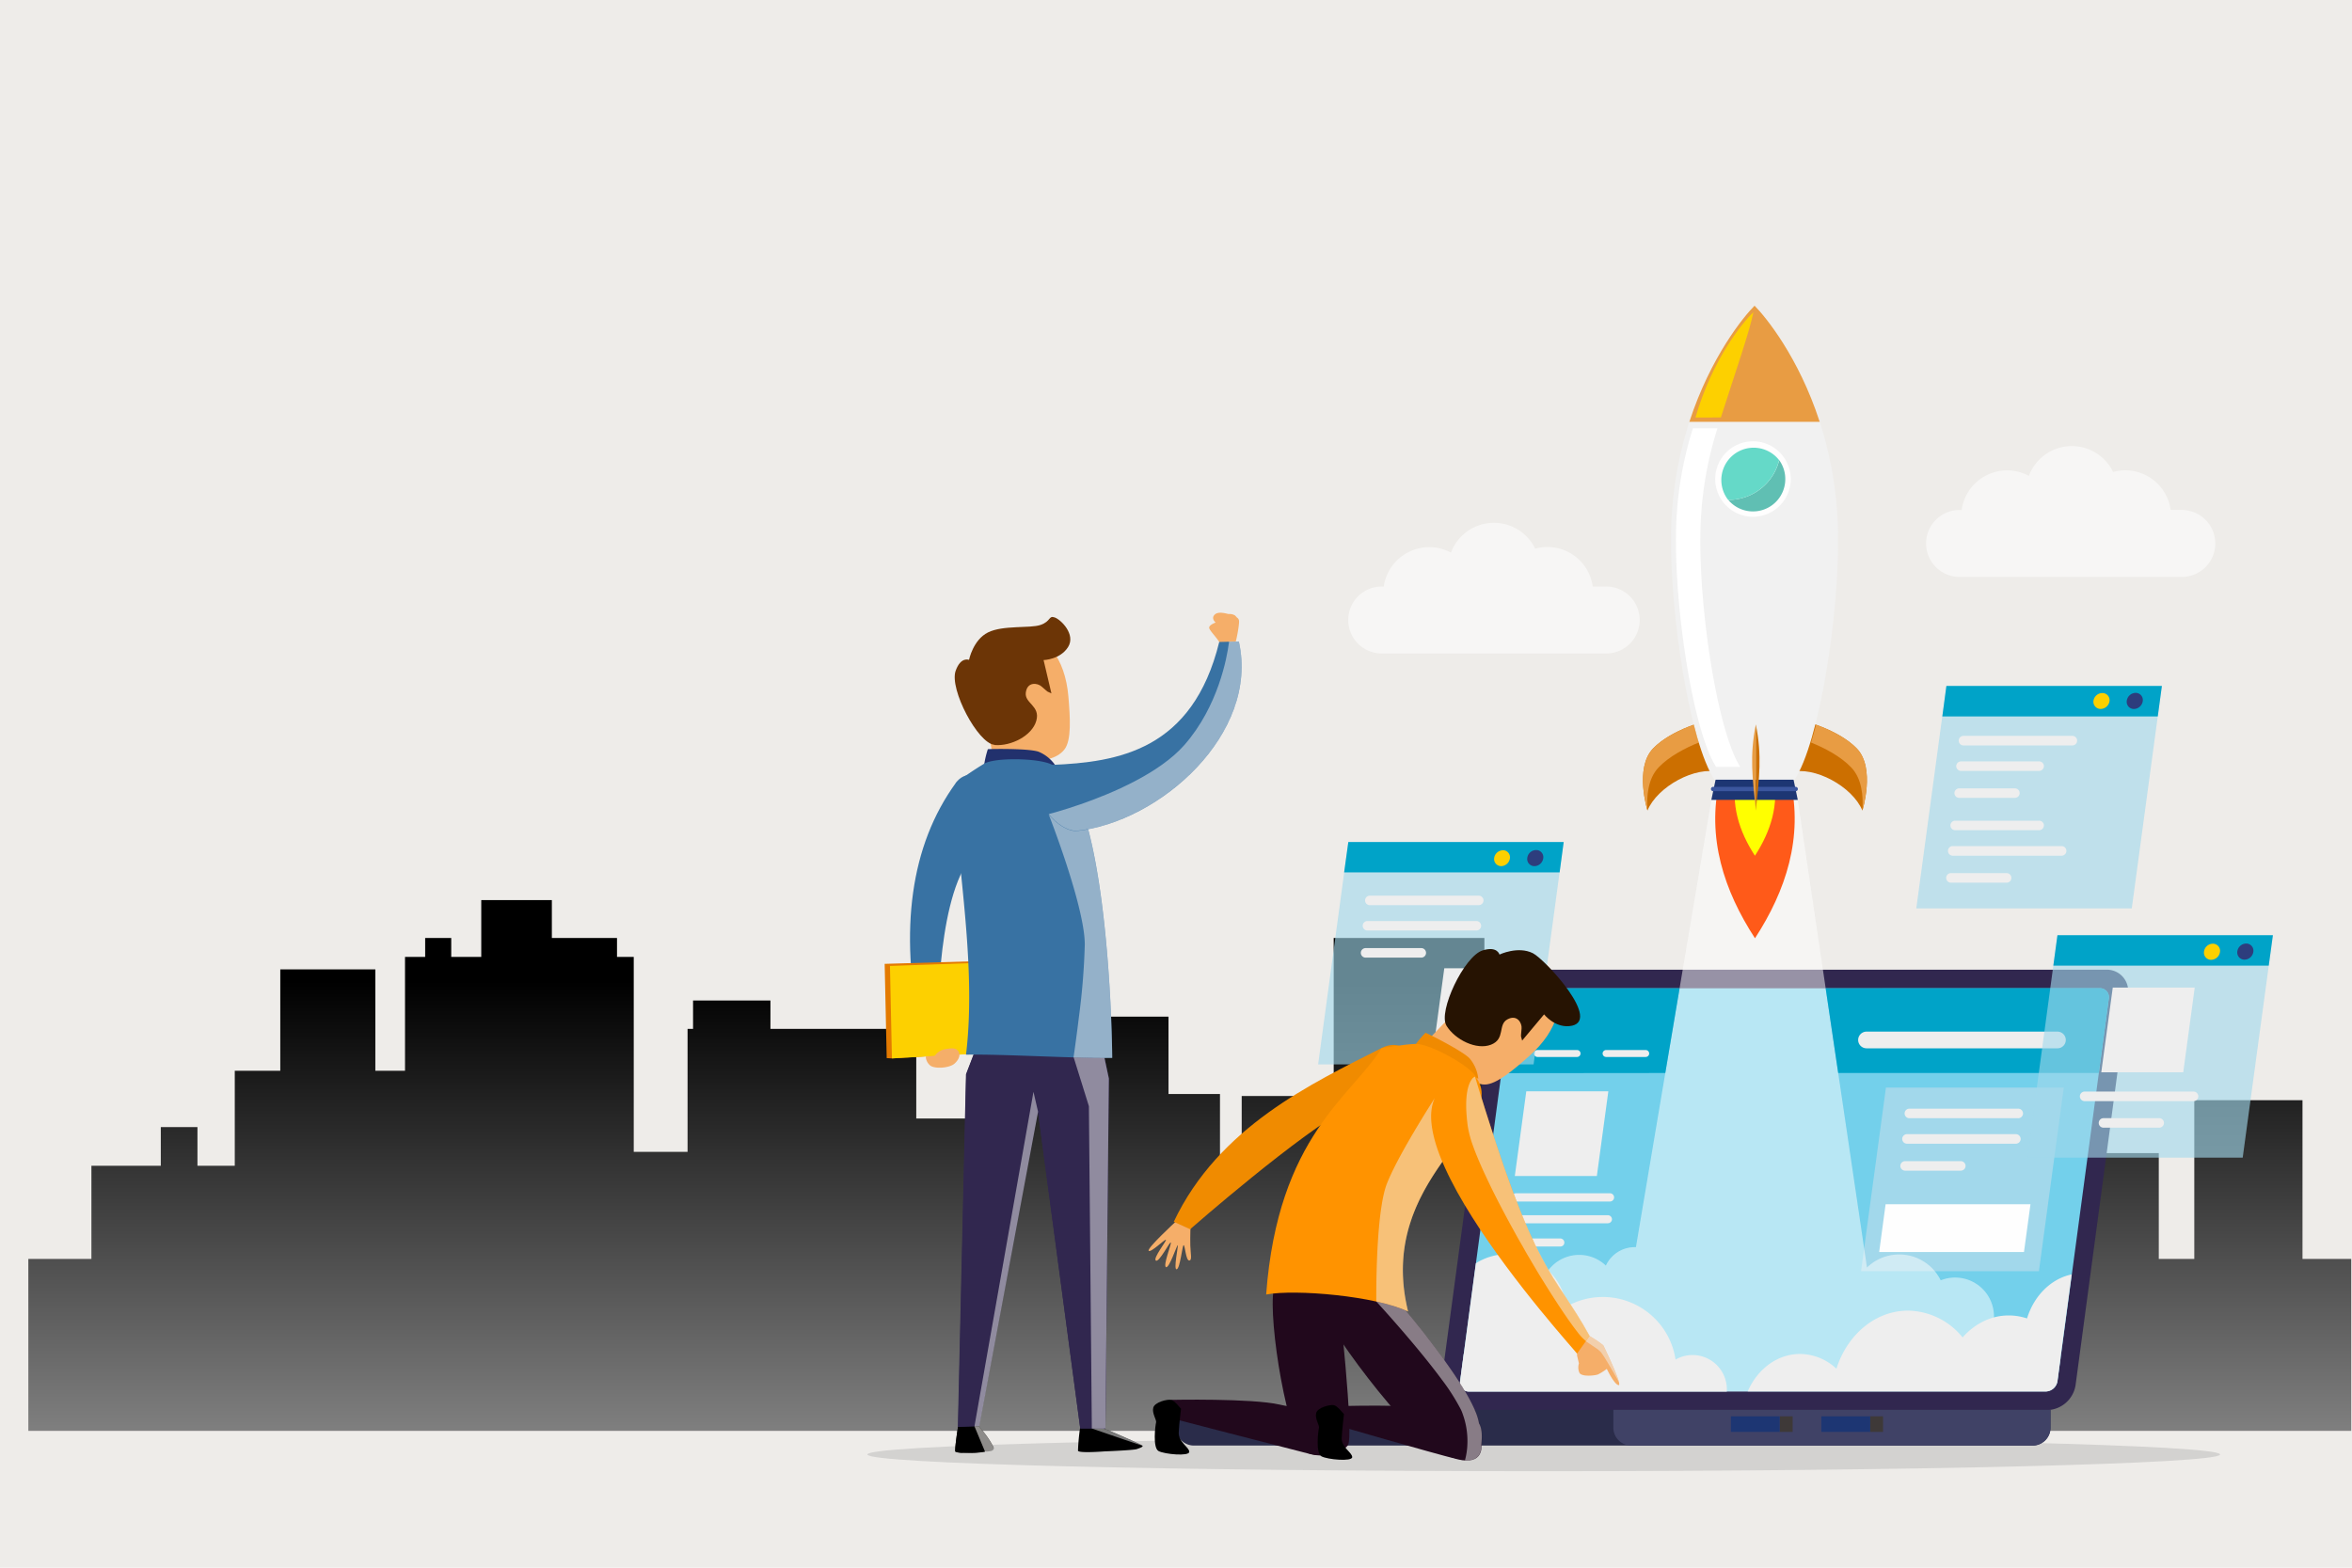 <svg xmlns="http://www.w3.org/2000/svg" xmlns:xlink="http://www.w3.org/1999/xlink" viewBox="0 0 600 400"><defs><style>.c4cfac63-b6f0-4737-b156-f45b11ea29f9{isolation:isolate;}.\30 225b64d-789c-4f8a-9247-63a63facb22f{fill:#eeece9;}.\30 3dd1826-699f-4398-a2b5-6cc65d1fe55e,.\31 2c79aec-a547-4fa9-a6a6-b49713011f31,.\31 3290c9f-0efc-4357-aae9-af1d2b414b71,.\31 93b7f95-99ce-4a40-96f9-7a7e260b39d3,.\32 b6c2b61-a4c8-45eb-8d5f-785c861caa6e,.\32 d6e5214-359f-4bbd-805e-35da72a388e2,.\33 7d02356-2e19-4d5e-a37f-5033ddce9335,.\33 8eb5e53-6e1d-4937-ae34-30b0dd811709,.\33 8f96d41-c78a-4d22-81ce-5416aae8f10d,.\33 975440d-f9b3-41d0-9f8b-6c093149ab37,.\34 717cbb4-e45d-45a6-9aa2-fd059cc31e20,.\34 8c113f9-c672-4d95-9e3f-399fec8e542f,.\34 e2b05b7-cbf5-4ec7-a81c-8ff878869cfc,.\34 f65ea4b-bd7c-4b9c-aca7-352d22c0b3fb,.\35 a9f1965-32fb-4576-ad27-a6fa95289c05,.\35 f7a9b36-6952-4c2e-a692-3733da6a9cb5,.\36 3b8ee3c-04a4-4066-a234-e8380c4324fa,.\36 7d3b549-f581-497e-be46-35bf93754ef2,.\37 6f80ab3-d7b4-4ea1-a551-d5df7baf1c65,.\37 a8540e9-37fd-4515-ae2e-34cc8d7d2fc0,.\37 d67295b-f377-4376-b5d6-7678c1b7c4e0,.\38 c4b2f17-3abd-49e3-83ed-afe3a5600ab5,.\38 d2adb5b-f6d2-41a4-a11b-6b2933a29d0e,.\39 4c9a63c-2953-4a99-b912-63d55194a3bf,.\39 770bd23-1b9c-4d4f-b7f4-48c9e5b5dcca,.\39 b6533c3-1a4c-4b37-809d-5a0ccb405064,.a7ec8afd-5fc4-4f05-83cc-f2852f0cdf26,.ab80c070-5a2f-4232-8d9e-d860588425db,.adc99410-2573-446d-9178-8162adc337be,.be54b744-c42e-4184-8505-0fe6420d9753,.ca8168fc-94a5-4582-b0a2-d33d4c8d1116,.d10b6228-6659-433a-8102-3e75278837c9,.d4da9b63-2f61-4c9e-bb2c-0a109276eb27,.d6ce98ce-9973-482a-b23f-eb3577a1233d,.dc90add6-3589-4593-8d61-bf821659a3bf,.eac5d6a3-9393-4704-b84a-02e7f55f3197,.f1016a3d-e5c4-4191-b562-daf3b7bbde11,.f5ebab96-46ba-44ec-beb1-d51b233e8245,.fcd95a43-2b93-4d20-8f84-b76e6adbcf6d{fill-rule:evenodd;}.\33 7d02356-2e19-4d5e-a37f-5033ddce9335{mix-blend-mode:overlay;fill:url(#db672e0f-570f-42a5-825e-fa3c449e5b02);}.be54b744-c42e-4184-8505-0fe6420d9753{fill:#b3b3b3;opacity:0.46;mix-blend-mode:multiply;}.\30 3dd1826-699f-4398-a2b5-6cc65d1fe55e{fill:#31274f;}.\33 8f96d41-c78a-4d22-81ce-5416aae8f10d{fill:#73d0eb;}.\37 a8540e9-37fd-4515-ae2e-34cc8d7d2fc0,.\39 770bd23-1b9c-4d4f-b7f4-48c9e5b5dcca{fill:#a2d8eb;}.\34 717cbb4-e45d-45a6-9aa2-fd059cc31e20{fill:#2a2c4a;}.\33 8eb5e53-6e1d-4937-ae34-30b0dd811709{fill:#404266;}.\35 a9f1965-32fb-4576-ad27-a6fa95289c05,.\35 f7a9b36-6952-4c2e-a692-3733da6a9cb5,.\39 b6533c3-1a4c-4b37-809d-5a0ccb405064{fill:#fefefe;}.\35 a9f1965-32fb-4576-ad27-a6fa95289c05,.d10b6228-6659-433a-8102-3e75278837c9{opacity:0.5;}.\32 b6c2b61-a4c8-45eb-8d5f-785c861caa6e{fill:#ff5a19;}.\37 d67295b-f377-4376-b5d6-7678c1b7c4e0{fill:#ff0;}.\39 4c9a63c-2953-4a99-b912-63d55194a3bf{fill:#cc6f00;}.ab80c070-5a2f-4232-8d9e-d860588425db{fill:#e89c43;}.\30 205e912-6aec-4ab7-9ad2-8ebe69631746,.fcd95a43-2b93-4d20-8f84-b76e6adbcf6d{fill:#1d3673;}.eac5d6a3-9393-4704-b84a-02e7f55f3197{fill:#3b569e;}.\38 d2adb5b-f6d2-41a4-a11b-6b2933a29d0e,.d10b6228-6659-433a-8102-3e75278837c9{fill:#f1f1f1;}.\34 e2b05b7-cbf5-4ec7-a81c-8ff878869cfc{fill:#fffefe;}.d6ce98ce-9973-482a-b23f-eb3577a1233d{fill:#60bfb3;}.\36 7d3b549-f581-497e-be46-35bf93754ef2{fill:#65d9c8;}.f5ebab96-46ba-44ec-beb1-d51b233e8245{fill:#fdd000;}.\37 6f80ab3-d7b4-4ea1-a551-d5df7baf1c65{fill:#fff;}.\34 f65ea4b-bd7c-4b9c-aca7-352d22c0b3fb{fill:#eee;}.\31 93b7f95-99ce-4a40-96f9-7a7e260b39d3{fill:#00a3c8;}.a4069850-0046-410a-bab5-3d342276e652{fill:#3e3938;}.\39 770bd23-1b9c-4d4f-b7f4-48c9e5b5dcca{opacity:0.62;}.\38 c4b2f17-3abd-49e3-83ed-afe3a5600ab5{fill:#2d3d7d;}.\31 3290c9f-0efc-4357-aae9-af1d2b414b71{fill:#f5ae69;}.a7ec8afd-5fc4-4f05-83cc-f2852f0cdf26{fill:#f08b00;}.d4da9b63-2f61-4c9e-bb2c-0a109276eb27{fill:#f08a00;}.adc99410-2573-446d-9178-8162adc337be{fill:#21081c;}.f1016a3d-e5c4-4191-b562-daf3b7bbde11{fill:#ff9300;}.\34 8c113f9-c672-4d95-9e3f-399fec8e542f{fill:#261302;}.ca8168fc-94a5-4582-b0a2-d33d4c8d1116{fill:#3872a3;}.\31 2c79aec-a547-4fa9-a6a6-b49713011f31{fill:#e47a00;}.\36 3b8ee3c-04a4-4066-a234-e8380c4324fa{fill:#2d2925;}.d10b6228-6659-433a-8102-3e75278837c9{mix-blend-mode:soft-light;}.\32 d6e5214-359f-4bbd-805e-35da72a388e2{fill:#22316d;}.dc90add6-3589-4593-8d61-bf821659a3bf{fill:#6c3506;}.\39 b6533c3-1a4c-4b37-809d-5a0ccb405064{opacity:0.53;}</style><linearGradient id="db672e0f-570f-42a5-825e-fa3c449e5b02" x1="303.52" y1="486.74" x2="303.52" y2="250.42" gradientUnits="userSpaceOnUse"><stop offset="0" stop-color="#fff"/><stop offset="0.32" stop-color="#b2b2b2"/><stop offset="1"/></linearGradient></defs><title>header</title><g class="c4cfac63-b6f0-4737-b156-f45b11ea29f9"><g id="a26f4eb4-c586-41b0-b1c6-67d8350ba59e" data-name="OBJECTS"><rect class="0225b64d-789c-4f8a-9247-63a63facb22f" width="600" height="400"/><polygon class="37d02356-2e19-4d5e-a37f-5033ddce9335" points="587.37 321.22 587.37 280.72 559.77 280.72 559.77 321.22 550.71 321.22 550.71 294.22 526.51 294.22 526.51 248.16 469.22 248.16 469.22 282.48 444.27 282.48 444.27 295.15 415.63 295.15 415.63 268.21 378.67 268.21 378.67 239.33 340.23 239.33 340.23 279.65 316.76 279.65 316.76 297.95 311.22 297.95 311.22 279.14 298.09 279.14 298.09 259.4 275.19 259.4 275.19 279.14 247.47 279.14 247.47 285.39 233.74 285.39 233.74 262.52 196.54 262.52 196.54 255.28 176.8 255.28 176.8 262.52 175.4 262.52 175.4 293.9 161.67 293.9 161.67 244.16 157.4 244.16 157.4 239.33 140.78 239.33 140.78 229.66 122.77 229.66 122.77 244.16 115.11 244.16 115.11 239.33 108.46 239.33 108.46 244.16 103.32 244.16 103.32 273.21 95.75 273.21 95.75 247.34 71.5 247.34 71.5 273.21 59.89 273.21 59.89 297.45 50.37 297.45 50.37 287.58 41.02 287.58 41.02 297.45 23.32 297.45 23.32 321.22 7.23 321.22 7.23 365.09 599.8 365.09 599.8 321.22 587.37 321.22"/><path class="be54b744-c42e-4184-8505-0fe6420d9753" d="M566.34,371.11c0,2.36-77.25,4.27-172.54,4.27s-172.53-1.91-172.53-4.27,77.25-4.27,172.53-4.27S566.34,368.75,566.34,371.11Z"/><path class="03dd1826-699f-4398-a2b5-6cc65d1fe55e" d="M388.14,247.42H537.33a5.44,5.44,0,0,1,5.5,6.35l-13.35,99.67a7.54,7.54,0,0,1-7.19,6.35H373.08a5.45,5.45,0,0,1-5.49-6.35L381,253.77a7.49,7.49,0,0,1,7.18-6.35Z"/><path class="38f96d41-c78a-4d22-81ce-5416aae8f10d" d="M388.56,252.16h147.1a2.28,2.28,0,0,1,2.3,2.66l-13.08,97.57a3.11,3.11,0,0,1-3,2.64H374.78a2.26,2.26,0,0,1-2.3-2.64l13.08-97.57a3.13,3.13,0,0,1,3-2.66Z"/><polygon class="7a8540e9-37fd-4515-ae2e-34cc8d7d2fc0" points="481.11 277.5 526.48 277.5 520.13 324.35 474.76 324.35 481.11 277.5"/><path class="4717cbb4-e45d-45a6-9aa2-fd059cc31e20" d="M523.09,359.73H300v4.54a4.58,4.58,0,0,0,4.56,4.57H518.55a4.58,4.58,0,0,0,4.54-4.57Z"/><path class="38eb5e53-6e1d-4937-ae34-30b0dd811709" d="M523.09,359.73H411.57v4.54a4.58,4.58,0,0,0,4.56,4.57H518.55a4.58,4.58,0,0,0,4.54-4.57Z"/><path class="5a9f1965-32fb-4576-ad27-a6fa95289c05" d="M458.62,204.09H436.57L417.33,318.21a1.62,1.62,0,0,0-.31,0,8.11,8.11,0,0,0-7.36,4.71A9.85,9.85,0,0,0,393,330.07a9.64,9.64,0,0,0,1.77,5.61l-.12.23a16.72,16.72,0,0,0-14.79,11,12.14,12.14,0,0,0-5.78-1.48c-.27,0-.51,0-.7,0l-.93,7a2.26,2.26,0,0,0,2.3,2.64H521.87a3.11,3.11,0,0,0,3-2.64l.8-5.95a16.76,16.76,0,0,0-5.21-1,12.2,12.2,0,0,0-5.78,1.48,16.76,16.76,0,0,0-6.43-8.23,9.91,9.91,0,0,0-9.49-12.76,9.76,9.76,0,0,0-3.68.71,11.8,11.8,0,0,0-18.81-3.27Z"/><path class="2b6c2b61-a4c8-45eb-8d5f-785c861caa6e" d="M438.7,199c-3.39,14.66,1.1,28.27,9,40.4,7.89-12.13,12.36-25.74,9-40.4Z"/><path class="7d67295b-f377-4376-b5d6-7678c1b7c4e0" d="M443.09,197.71c-1.71,7.47.57,14.45,4.6,20.63,4-6.18,6.31-13.16,4.6-20.63Z"/><path class="94c9a63c-2953-4a99-b912-63d55194a3bf" d="M435.84,183.73S426.45,186,421.68,191s-1.41,15.8-1.41,15.8c2.55-6.12,12.25-11.42,18.39-9.77Z"/><path class="ab80c070-5a2f-4232-8d9e-d860588425db" d="M433.37,189.47c-.43-1.42-.87-3-1.27-4.56-3.16,1.14-7.61,3.14-10.42,6.1-4.77,5-1.41,15.8-1.41,15.8-.26-3.74.15-8.17,2.84-11s6.88-5,10.26-6.35Z"/><path class="94c9a63c-2953-4a99-b912-63d55194a3bf" d="M459.53,183.73s9.4,2.28,14.17,7.28,1.4,15.8,1.4,15.8c-2.54-6.12-12.24-11.42-18.38-9.77Z"/><path class="ab80c070-5a2f-4232-8d9e-d860588425db" d="M462,189.47c.44-1.42.86-3,1.28-4.56,3.15,1.14,7.58,3.14,10.42,6.1,4.77,5,1.4,15.8,1.4,15.8.27-3.74-.15-8.17-2.85-11s-6.86-5-10.25-6.35Z"/><path class="fcd95a43-2b93-4d20-8f84-b76e6adbcf6d" d="M441.79,195.25c-.3.12-4.14,3.69-4.14,3.69l-1.08,5.15h22.05l-1.08-5.15s-3.84-3.57-4.17-3.69Z"/><path class="eac5d6a3-9393-4704-b84a-02e7f55f3197" d="M437,200.77h21.09a.55.55,0,0,1,.55.55h0a.55.55,0,0,1-.55.55H437a.55.55,0,0,1-.53-.55h0a.54.54,0,0,1,.53-.55Z"/><path class="8d2adb5b-f6d2-41a4-a11b-6b2933a29d0e" d="M437.36,198.94c-6.23-9.41-11.4-41.75-11.06-63,.53-33.3,17.28-53.92,21.29-57.94,4,4,20.75,24.64,21.3,57.94.34,21.25-4.85,53.59-11.09,63H437.36Z"/><path class="4e2b05b7-cbf5-4ec7-a81c-8ff878869cfc" d="M447.17,131.86a9.63,9.63,0,1,0-9.61-9.61,9.65,9.65,0,0,0,9.61,9.61Z"/><path class="d6ce98ce-9973-482a-b23f-eb3577a1233d" d="M455.43,122.25a8.24,8.24,0,0,1-14.55,5.3,13.32,13.32,0,0,0,13-10.14A8.19,8.19,0,0,1,455.43,122.25Z"/><path class="67d3b549-f581-497e-be46-35bf93754ef2" d="M453.86,117.41a13.32,13.32,0,0,1-13,10.14,8.24,8.24,0,1,1,13-10.14Z"/><path class="ab80c070-5a2f-4232-8d9e-d860588425db" d="M447.59,78c-2.72,2.7-11.21,13-16.63,29.63h33.25C458.81,91,450.29,80.7,447.59,78Z"/><path class="f5ebab96-46ba-44ec-beb1-d51b233e8245" d="M447.27,79.66c-2.53,2.43-10.38,11.77-14.75,26.86H439c4.16-13,7.21-21.56,8.29-26.86Z"/><path class="76f80ab3-d7b4-4ea1-a551-d5df7baf1c65" d="M442.18,192.21c-4.91-11.8-8.69-38.08-8.41-56a93.1,93.1,0,0,1,4.36-26.94h-6.26A92.94,92.94,0,0,0,427.55,136c-.32,20.13,4.47,50.74,10.23,59.66h6.14a23.43,23.43,0,0,1-1.74-3.48Z"/><path class="ab80c070-5a2f-4232-8d9e-d860588425db" d="M447.92,184.84c-1.62,8.09-.86,13.53,0,22Z"/><path class="94c9a63c-2953-4a99-b912-63d55194a3bf" d="M447.92,184.84c1.61,8.09.85,13.53,0,22Z"/><path class="4f65ea4b-bd7c-4b9c-aca7-352d22c0b3fb" d="M373.41,345.43l-.93,7a2.26,2.26,0,0,0,2.3,2.64h65.74c0-.19,0-.4,0-.59a8.75,8.75,0,0,0-8.75-8.74,8.6,8.6,0,0,0-4.33,1.16,18.76,18.76,0,0,0-27.82-13.52,14.41,14.41,0,0,0-.87-3.55,15.16,15.16,0,0,0-14.2-9.82,15,15,0,0,0-8.06,2.32Z"/><path class="4f65ea4b-bd7c-4b9c-aca7-352d22c0b3fb" d="M486.76,334.41c-8.39,0-15.53,6.17-18.29,14.82a13.66,13.66,0,0,0-9.28-3.76c-5.84,0-10.89,3.9-13.35,9.56h76a3.11,3.11,0,0,0,3-2.64l.8-5.95,2.85-21.27c-5.29,1.1-9.62,5.47-11.39,11.23a14.78,14.78,0,0,0-4.66-.76,15.42,15.42,0,0,0-2.26.17,14.69,14.69,0,0,0-4.51,1.49,17,17,0,0,0-5,3.95,18.27,18.27,0,0,0-14-6.84Z"/><path class="193b7f95-99ce-4a40-96f9-7a7e260b39d3" d="M424.82,273.78l3.65-21.62H388.56a3.13,3.13,0,0,0-3,2.66l-2.55,19Z"/><path class="193b7f95-99ce-4a40-96f9-7a7e260b39d3" d="M465.73,252.16l3.2,21.62h66.48l2.55-19a2.28,2.28,0,0,0-2.3-2.66Z"/><polygon class="4f65ea4b-bd7c-4b9c-aca7-352d22c0b3fb" points="389.36 278.45 410.29 278.45 407.36 300.07 386.43 300.07 389.36 278.45"/><path class="4f65ea4b-bd7c-4b9c-aca7-352d22c0b3fb" d="M476.15,263.22h48.71a2.13,2.13,0,0,1,2.13,2.13h0a2.13,2.13,0,0,1-2.13,2.13H476.15a2.14,2.14,0,0,1-2.13-2.13h0a2.14,2.14,0,0,1,2.13-2.13Z"/><path class="4f65ea4b-bd7c-4b9c-aca7-352d22c0b3fb" d="M487.08,282.88h27.78a1.23,1.23,0,0,1,1.22,1.22h0a1.24,1.24,0,0,1-1.22,1.22H487.08a1.23,1.23,0,0,1-1.21-1.22h0a1.22,1.22,0,0,1,1.21-1.22Z"/><path class="4f65ea4b-bd7c-4b9c-aca7-352d22c0b3fb" d="M486.47,289.38h27.78a1.23,1.23,0,0,1,1.22,1.22h0a1.22,1.22,0,0,1-1.22,1.22H486.47a1.22,1.22,0,0,1-1.21-1.22h0a1.23,1.23,0,0,1,1.21-1.22Z"/><path class="4f65ea4b-bd7c-4b9c-aca7-352d22c0b3fb" d="M486,296.27h14.2a1.22,1.22,0,0,1,1.22,1.21h0a1.22,1.22,0,0,1-1.22,1.22H486a1.22,1.22,0,0,1-1.22-1.22h0a1.22,1.22,0,0,1,1.22-1.21Z"/><polygon class="5f7a9b36-6952-4c2e-a692-3733da6a9cb5" points="481.02 307.27 517.98 307.27 516.32 319.46 479.38 319.46 481.02 307.27"/><path class="4f65ea4b-bd7c-4b9c-aca7-352d22c0b3fb" d="M386.77,304.46h23.92a1.07,1.07,0,0,1,1.07,1.05h0a1.06,1.06,0,0,1-1.07,1.06H386.77a1.05,1.05,0,0,1-1.06-1.06h0a1.06,1.06,0,0,1,1.06-1.05Z"/><path class="4f65ea4b-bd7c-4b9c-aca7-352d22c0b3fb" d="M386.24,310.07h23.92a1.05,1.05,0,0,1,1.06,1.05h0a1.05,1.05,0,0,1-1.06,1H386.24a1.05,1.05,0,0,1-1.06-1h0a1.05,1.05,0,0,1,1.06-1.05Z"/><path class="4f65ea4b-bd7c-4b9c-aca7-352d22c0b3fb" d="M385.84,316h12.23a1.05,1.05,0,0,1,1,1.05h0a1,1,0,0,1-1,1H385.84a1.05,1.05,0,0,1-1.06-1h0a1.06,1.06,0,0,1,1.06-1.05Z"/><path class="4f65ea4b-bd7c-4b9c-aca7-352d22c0b3fb" d="M392.21,267.92h10.1a.89.89,0,0,1,.89.87h0a.89.89,0,0,1-.89.9h-10.1a.89.89,0,0,1-.89-.9h0a.89.89,0,0,1,.89-.87Z"/><path class="4f65ea4b-bd7c-4b9c-aca7-352d22c0b3fb" d="M409.72,267.92h10.1a.89.89,0,0,1,.89.87h0a.89.89,0,0,1-.89.9h-10.1a.89.89,0,0,1-.89-.9h0a.89.89,0,0,1,.89-.87Z"/><path class="eac5d6a3-9393-4704-b84a-02e7f55f3197" d="M365.35,359.73H325.13a3.36,3.36,0,0,0,3.16,2.28h33.92a3.34,3.34,0,0,0,3.14-2.28Z"/><rect class="a4069850-0046-410a-bab5-3d342276e652" x="454" y="361.38" width="3.31" height="3.97"/><rect class="0205e912-6aec-4ab7-9ad2-8ebe69631746" x="441.55" y="361.38" width="12.45" height="3.97"/><rect class="a4069850-0046-410a-bab5-3d342276e652" x="477.08" y="361.38" width="3.29" height="3.97"/><rect class="0205e912-6aec-4ab7-9ad2-8ebe69631746" x="464.63" y="361.38" width="12.45" height="3.97"/><polygon class="9770bd23-1b9c-4d4f-b7f4-48c9e5b5dcca" points="343.96 214.84 398.9 214.84 391.22 271.59 336.26 271.59 343.96 214.84"/><polygon class="9770bd23-1b9c-4d4f-b7f4-48c9e5b5dcca" points="524.86 238.62 579.82 238.62 572.12 295.37 517.18 295.37 524.86 238.62"/><polygon class="9770bd23-1b9c-4d4f-b7f4-48c9e5b5dcca" points="496.53 175.03 551.5 175.03 543.82 231.78 488.85 231.78 496.53 175.03"/><polygon class="193b7f95-99ce-4a40-96f9-7a7e260b39d3" points="398.9 214.84 343.96 214.84 342.89 222.59 397.86 222.59 398.9 214.84"/><polygon class="193b7f95-99ce-4a40-96f9-7a7e260b39d3" points="551.5 175.03 496.53 175.03 495.49 182.8 550.45 182.8 551.5 175.03"/><polygon class="193b7f95-99ce-4a40-96f9-7a7e260b39d3" points="579.82 238.62 524.86 238.62 523.81 246.38 578.76 246.38 579.82 238.62"/><path class="f5ebab96-46ba-44ec-beb1-d51b233e8245" d="M383.35,216.93a1.81,1.81,0,0,1,1.84,2A2.31,2.31,0,0,1,383,221a1.82,1.82,0,0,1-1.84-2.05,2.3,2.3,0,0,1,2.24-2Z"/><path class="8c4b2f17-3abd-49e3-83ed-afe3a5600ab5" d="M391.85,216.89a1.81,1.81,0,0,1,1.84,2.05,2.32,2.32,0,0,1-2.24,2.06,1.82,1.82,0,0,1-1.84-2.06,2.29,2.29,0,0,1,2.24-2.05Z"/><path class="4f65ea4b-bd7c-4b9c-aca7-352d22c0b3fb" d="M349.45,228.53h27.78a1.23,1.23,0,0,1,1.22,1.21h0a1.23,1.23,0,0,1-1.22,1.22H349.45a1.23,1.23,0,0,1-1.22-1.22h0a1.23,1.23,0,0,1,1.22-1.21Z"/><path class="4f65ea4b-bd7c-4b9c-aca7-352d22c0b3fb" d="M348.84,235h27.78a1.22,1.22,0,0,1,1.22,1.21h0a1.22,1.22,0,0,1-1.22,1.22H348.84a1.22,1.22,0,0,1-1.21-1.22h0a1.22,1.22,0,0,1,1.21-1.21Z"/><path class="4f65ea4b-bd7c-4b9c-aca7-352d22c0b3fb" d="M348.37,241.91h14.2a1.22,1.22,0,0,1,1.22,1.22h0a1.22,1.22,0,0,1-1.22,1.21h-14.2a1.22,1.22,0,0,1-1.22-1.21h0a1.22,1.22,0,0,1,1.22-1.22Z"/><polygon class="4f65ea4b-bd7c-4b9c-aca7-352d22c0b3fb" points="368.44 247.06 389.36 247.06 386.43 268.68 365.52 268.68 368.44 247.06"/><path class="4f65ea4b-bd7c-4b9c-aca7-352d22c0b3fb" d="M500.89,187.76h27.77a1.22,1.22,0,0,1,1.22,1.22h0a1.22,1.22,0,0,1-1.22,1.22H500.89a1.22,1.22,0,0,1-1.22-1.22h0a1.22,1.22,0,0,1,1.22-1.22Z"/><path class="4f65ea4b-bd7c-4b9c-aca7-352d22c0b3fb" d="M500.28,194.27h19.9a1.22,1.22,0,0,1,1.22,1.21h0a1.22,1.22,0,0,1-1.22,1.22h-19.9a1.23,1.23,0,0,1-1.24-1.22h0a1.23,1.23,0,0,1,1.24-1.21Z"/><path class="4f65ea4b-bd7c-4b9c-aca7-352d22c0b3fb" d="M499.8,201.15H514a1.22,1.22,0,0,1,1.22,1.21h0a1.22,1.22,0,0,1-1.22,1.22H499.8a1.23,1.23,0,0,1-1.22-1.22h0a1.23,1.23,0,0,1,1.22-1.21Z"/><path class="4f65ea4b-bd7c-4b9c-aca7-352d22c0b3fb" d="M498.77,209.4h21.41a1.21,1.21,0,0,1,1.22,1.22h0a1.22,1.22,0,0,1-1.22,1.21H498.77a1.22,1.22,0,0,1-1.21-1.21h0a1.21,1.21,0,0,1,1.21-1.22Z"/><path class="4f65ea4b-bd7c-4b9c-aca7-352d22c0b3fb" d="M498.15,215.88h27.77a1.22,1.22,0,0,1,1.22,1.22h0a1.24,1.24,0,0,1-1.22,1.24H498.15a1.24,1.24,0,0,1-1.22-1.24h0a1.22,1.22,0,0,1,1.22-1.22Z"/><path class="4f65ea4b-bd7c-4b9c-aca7-352d22c0b3fb" d="M497.69,222.78h14.2a1.22,1.22,0,0,1,1.22,1.22h0a1.22,1.22,0,0,1-1.22,1.22h-14.2a1.23,1.23,0,0,1-1.22-1.22h0a1.22,1.22,0,0,1,1.22-1.22Z"/><polygon class="4f65ea4b-bd7c-4b9c-aca7-352d22c0b3fb" points="538.97 251.99 559.88 251.99 556.95 273.6 536.04 273.6 538.97 251.99"/><path class="4f65ea4b-bd7c-4b9c-aca7-352d22c0b3fb" d="M531.8,278.51h27.78a1.23,1.23,0,0,1,1.21,1.23h0a1.22,1.22,0,0,1-1.21,1.22H531.8a1.22,1.22,0,0,1-1.22-1.22h0a1.23,1.23,0,0,1,1.22-1.23Z"/><path class="4f65ea4b-bd7c-4b9c-aca7-352d22c0b3fb" d="M536.61,285.3h14.2a1.22,1.22,0,0,1,1.22,1.21h0a1.21,1.21,0,0,1-1.22,1.22h-14.2a1.21,1.21,0,0,1-1.22-1.22h0a1.22,1.22,0,0,1,1.22-1.21Z"/><path class="f5ebab96-46ba-44ec-beb1-d51b233e8245" d="M536.31,176.83a1.82,1.82,0,0,1,1.84,2,2.33,2.33,0,0,1-2.26,2.06,1.84,1.84,0,0,1-1.85-2.06,2.32,2.32,0,0,1,2.27-2Z"/><path class="8c4b2f17-3abd-49e3-83ed-afe3a5600ab5" d="M544.78,176.79a1.82,1.82,0,0,1,1.85,2.06,2.33,2.33,0,0,1-2.24,2.05,1.82,1.82,0,0,1-1.85-2.05,2.32,2.32,0,0,1,2.24-2.06Z"/><path class="f5ebab96-46ba-44ec-beb1-d51b233e8245" d="M564.48,240.79a1.82,1.82,0,0,1,1.85,2.05,2.33,2.33,0,0,1-2.25,2.06,1.82,1.82,0,0,1-1.84-2.06,2.3,2.3,0,0,1,2.24-2.05Z"/><path class="8c4b2f17-3abd-49e3-83ed-afe3a5600ab5" d="M573,240.75a1.82,1.82,0,0,1,1.84,2.05,2.31,2.31,0,0,1-2.24,2.06,1.83,1.83,0,0,1-1.86-2.06,2.31,2.31,0,0,1,2.26-2.05Z"/><path class="13290c9f-0efc-4357-aae9-af1d2b414b71" d="M303.73,312s-.14,3.65-.08,5.78.53,3.86-.3,3.84-1.05-3.84-1.39-3.92-.91,6-1.79,6.16.48-6.1.27-6.14-2.19,6-3,5.59,1.43-5.91,1.24-6.29-3,5.19-3.82,4.62,2.83-5.11,2.56-5.3-3.89,3.4-4.39,2.79,6.92-7.45,6.92-7.45Z"/><path class="a7ec8afd-5fc4-4f05-83cc-f2852f0cdf26" d="M344.87,282.12c-13.1,6.81-41.26,31.52-41.26,31.52l-4.18-1.9c11.5-24.26,35.33-35.36,53-44.32,6.57-3.34,12.51,4.26-7.57,14.7Z"/><path class="13290c9f-0efc-4357-aae9-af1d2b414b71" d="M395.48,249.65c4.07,5.45,2.13,13.15-5.34,19.77-3.94,3.5-8.41,7.32-11.39,7.3-3.23,0-5.91-3-7.83-5.55-4.07-5.46-2.49-14.2,5-20.82s15.53-6.14,19.58-.7Z"/><path class="13290c9f-0efc-4357-aae9-af1d2b414b71" d="M378.27,267.86c-.32.84-5.45,10.42-5.45,10.42s-13.2-8.33-11.69-9.75S369.4,260,369.4,260Z"/><path class="d4da9b63-2f61-4c9e-bb2c-0a109276eb27" d="M360.75,267a25.61,25.61,0,0,1,2.9-3.48c.19,0,9.22,4.47,11.22,6.5a9.53,9.53,0,0,1,2.24,5.23Z"/><path class="adc99410-2573-446d-9178-8162adc337be" d="M329.93,324c-2.51,1.18-5,4.93-5,4.93-1.49,7.89,3.65,39.54,8.4,41.69,3.35,1.5,8.82.38,10.5-1.82s-2.4-38.33-2.4-38.33Z"/><path class="adc99410-2573-446d-9178-8162adc337be" d="M326.41,358.38c-7.13-1.64-27.68-1.2-27.68-1.2l-.71,4.47s29.75,7.74,36.39,9.4,5.23-4,5.23-4c2.64-8.13-6.1-7-13.23-8.67Z"/><path class="3975440d-f9b3-41d0-9f8b-6c093149ab37" d="M301.29,359.46c-.24-.21-1.61-2.07-2.56-2.28s-4.15.57-4.53,2,.9,3.13.72,3.76-.93,6.47.63,7.3,7.8,1.39,7.83.21-2.79-2.51-2.68-4.94.59-6.09.59-6.09Z"/><path class="adc99410-2573-446d-9178-8162adc337be" d="M342.68,325.89l15.75,8.33s19.29,22.7,18.95,30.07-1.67,10.23-9.89,6.37-30.3-33.21-32.15-40.67,7.34-4.1,7.34-4.1Z"/><path class="f1016a3d-e5c4-4191-b562-daf3b7bbde11" d="M376.7,275.05c-1.2-2.91-11.94-8.77-15.52-8.69-2.79.06-8.74,1.06-8.74,1.06C345,279.63,326,289.76,323,330.3c7.49-1.43,28,.4,36.18,4.33-8.36-34.12,25.75-47.7,17.48-59.58Z"/><path class="48c113f9-c672-4d95-9e3f-399fec8e542f" d="M369,261.72c2.22,3.58,7.66,6.28,11.37,4.83s1.67-5.11,4.18-6.46,3.75,1,3.61,2.32-.15,2-.15,2l.29,1.1,5.6-6.69s2.61,3.33,6.39,3c8.94-.75-6.1-17-9.24-18.6-3.82-1.92-8.53.34-8.53.34s-.54-2.24-4.3-1.06c-4.73,1.48-11.43,15.63-9.22,19.2Z"/><path class="13290c9f-0efc-4357-aae9-af1d2b414b71" d="M402.38,339.5s2.47,1.22,3.12,1.39a26.41,26.41,0,0,1,3.5,2.36s5.07,10.38,3.9,10.17-3-4.15-3-4.15a14.07,14.07,0,0,1-2.26,1.43c-.74.28-4.07.66-4.7-.38a3.3,3.3,0,0,1-.15-2.43l-.49-2.08Z"/><path class="f1016a3d-e5c4-4191-b562-daf3b7bbde11" d="M376.24,274.5c15.59,52,20,49.45,29.26,66.37l-3.19,4.51c-1.18-1.68-61.53-67.63-26.07-70.88Z"/><path class="adc99410-2573-446d-9178-8162adc337be" d="M368,359.73c-7.13-1.65-27.63-.91-27.63-.91l-.7,4.47s25.55,7.43,32.19,9.06,6.06-3.51,6.06-3.51c.8-8.44-2.79-7.48-9.92-9.11Z"/><path class="3975440d-f9b3-41d0-9f8b-6c093149ab37" d="M342.85,360.81c-.26-.21-1.63-2.09-2.58-2.28s-4.13.57-4.51,2,.88,3.15.71,3.78-.92,6.45.64,7.28,7.8,1.39,7.84.21-2.82-2.51-2.68-4.94.58-6.07.58-6.07Z"/><path class="ca8168fc-94a5-4582-b0a2-d33d4c8d1116" d="M247.15,219.47c-8.54,12.05-7.85,43.44-7.85,43.44l-4.6.23c-5.25-25.9-2.5-47.34,9.14-63.39,4.34-6,16.41,1.26,3.31,19.72Z"/><polygon class="12c79aec-a547-4fa9-a6a6-b49713011f31" points="250.3 245.21 225.68 245.93 226.2 269.98 227.53 270.06 254.26 268.37 250.3 245.21"/><polygon class="f5ebab96-46ba-44ec-beb1-d51b233e8245" points="251.25 245.61 227.03 246.46 227.53 270.06 255.59 268.46 251.25 245.61"/><path class="13290c9f-0efc-4357-aae9-af1d2b414b71" d="M259.91,161.63c6.78,0,11.8,6.16,12.64,16.1.44,5.27.84,11.11-1,13.48-2,2.59-5.93,3-9.15,3-6.8,0-12.87-6.5-13.7-16.47s4.37-16.1,11.18-16.1Z"/><path class="13290c9f-0efc-4357-aae9-af1d2b414b71" d="M267,188.32c.09.92,1.21,12.19,1.21,12.19s-14.09-.11-14-.82-1.9-12.35-1.9-12.35Z"/><path class="3975440d-f9b3-41d0-9f8b-6c093149ab37" d="M279.26,363.16a27,27,0,0,0,2.76,1.52c.28,0,9.33,3.94,9.45,4.22s-.61.54-1.47.84-8.31.59-8.31.59-6.5.51-6.69-.17a50.42,50.42,0,0,1,.55-5.93l3.2-1.05Z"/><path class="63b8ee3c-04a4-4066-a234-e8380c4324fa" d="M248.76,362.5l1.07,1.37.09.36a21.68,21.68,0,0,1,3.52,5c.48,1.33-2.15,1.11-2.15,1.11h0a23.85,23.85,0,0,1-5.49.28h0a5.09,5.09,0,0,1-2.07-.28c-.25-.46.66-6.33.66-6.33Z"/><path class="3975440d-f9b3-41d0-9f8b-6c093149ab37" d="M251.29,370.39a16.8,16.8,0,0,1-4,.31c-.52,0-1,0-1.51,0a5,5,0,0,1-2.07-.28c-.25-.46.67-6.33.67-6.33l4.37-1.56,1.06,1.37-1.23,0Z"/><path class="03dd1826-699f-4398-a2b5-6cc65d1fe55e" d="M281.12,267.07l1.77,8.14L282,364.47h-6.43l-10.78-80.8-15,80.2-5.44.19,2.07-89.95,3-7.83c9.54-15,23.77-14.32,31.69.79Z"/><path class="03dd1826-699f-4398-a2b5-6cc65d1fe55e" d="M282.89,275.21,282,364.48h-6.42l-10.78-80.81-1.17-5.09-15,85.33-4.2.15,2.07-89.95,3-7.83c9.54-15,23.76-14.32,31.69.8Z"/><polygon class="d10b6228-6659-433a-8102-3e75278837c9" points="264.81 283.67 249.82 363.87 248.59 363.91 263.64 278.58 264.81 283.67"/><path class="d10b6228-6659-433a-8102-3e75278837c9" d="M251.29,370.39l-2.7-6.48,1.23,0,.1.36a22.4,22.4,0,0,1,3.52,5.06C253.91,370.62,251.29,370.39,251.29,370.39Z"/><path class="2d6e5214-359f-4bbd-805e-35da72a388e2" d="M251,195.57a24.38,24.38,0,0,1,1-4.41c.18-.06,10.23-.27,12.93.64a9.61,9.61,0,0,1,4.39,3.64Z"/><path class="ca8168fc-94a5-4582-b0a2-d33d4c8d1116" d="M268.9,195.45c-2.4-2-14.62-2.33-17.76-.64a86.47,86.47,0,0,0-7.3,4.94c-1.06,14.26,5.67,44.07,2.59,69.36,9-.21,28.25,1,37.3.8-.1-12.53-2-67.67-14.83-74.46Z"/><path class="dc90add6-3589-4593-8d61-bf821659a3bf" d="M253.71,190.09c4.18.36,9.6-2.35,10.66-6.21s-3.08-4.4-2.68-7.21,3-2.41,4-1.52,1.53,1.31,1.53,1.31l1,.46-2-8.5s4.24-.12,6.25-3.33-1.82-7-3.42-7.55-.91,1-3.63,1.92-9.57,0-13.39,1.91-4.83,7-4.83,7-2.11-.91-3.42,2.81c-1.63,4.68,5.69,18.5,9.89,18.86Z"/><path class="13290c9f-0efc-4357-aae9-af1d2b414b71" d="M311.33,164.41c-.32-1.09-2.64-3.33-2.85-4.13s1.64-1.44,1.64-1.44-1.26-1-.27-2,3.23-.19,3.59-.17A2.79,2.79,0,0,1,315,157a3,3,0,0,1,.52.55,1.11,1.11,0,0,1,.55.78c.19.63-.82,6.31-1.18,6.18s-3.54-.11-3.54-.11Z"/><path class="ca8168fc-94a5-4582-b0a2-d33d4c8d1116" d="M274.51,212.05c-6-.13-14.4-11.73-6.28-16.88,17-.69,36-3.71,42.8-31.37l5-.13c5.32,23.57-20.19,46.14-41.52,48.38Z"/><path class="13290c9f-0efc-4357-aae9-af1d2b414b71" d="M238.44,269.43a4.13,4.13,0,0,1,2.62-1.73c1.39-.21,2.59-.47,3.31.38s.44,2.09-.83,3.27-5,1.43-6.2.55a3.16,3.16,0,0,1-1.18-2.34Z"/><path class="d10b6228-6659-433a-8102-3e75278837c9" d="M277.59,211.6c20.61-4,43.52-25.48,38.44-47.93h-.8l-1.69,0s0,.25-.1.71c-.41,3.08-2.58,15.81-11.35,25.76-6.35,7.18-18.42,12.3-26.48,15.09-4.73,1.64-8.06,2.48-8.06,2.48,1.94,2.47,4.62,4.23,7,4.29,1-.11,2-.26,3.08-.45Z"/><path class="d10b6228-6659-433a-8102-3e75278837c9" d="M283.73,269.91c-.06-8.86-1.07-39-6.14-58.31-1,.19-2.08.34-3.08.45-2.34-.06-5-1.82-7-4.29,0,0,9.22,23.49,9.22,33.23a173.87,173.87,0,0,1-1.48,18.38c-.71,5.84-1.39,10.44-1.39,10.44,2.89.08,5.57.13,7.85.12.7,0,1.37,0,2,0Z"/><path class="d10b6228-6659-433a-8102-3e75278837c9" d="M281.75,269.93c-2.28,0-5,0-7.85-.12l3.88,12.44.74,81v1.21H282l.87-89.26Z"/><path class="d10b6228-6659-433a-8102-3e75278837c9" d="M291.41,368.87c-.72-.54-9.11-4.15-9.39-4.19a1.6,1.6,0,0,1-.5-.21h-3s7.93,2.76,12.89,4.4Z"/><path class="d10b6228-6659-433a-8102-3e75278837c9" d="M351.09,332.09a41,41,0,0,1,7.41,2.22l.72.32c-4.18-17.09,2.29-29,8.73-38.17-2.72-6.49-3.8-12.29-1.92-16.32-.7,1.11-9.28,14.47-12.17,21.72-2.53,6.27-2.75,23-2.77,28.48v1.75Z"/><path class="d10b6228-6659-433a-8102-3e75278837c9" d="M377.3,363.17a14.15,14.15,0,0,0-1.08-3.38s0,0,0-.06a43.79,43.79,0,0,0-2.66-5c-.34-.57-.7-1.16-1.08-1.75-1.24-2-2.61-3.95-4-5.89-4.55-6.33-9.28-12-9.95-12.76a41,41,0,0,0-7.41-2.22S361.16,343,367.8,352a51.91,51.91,0,0,1,4.92,7.74s0,0,0,0a8.79,8.79,0,0,1,.4,1,20.16,20.16,0,0,1,1.2,8.06,17.2,17.2,0,0,1-.53,3.5c0,.11-.06.22-.08.34,4.62.28,4.16-3.84,4.16-3.84C378.16,366.1,378,364.35,377.3,363.17Z"/><path class="d10b6228-6659-433a-8102-3e75278837c9" d="M391.87,318.09c-.32-.66-.67-1.37-1-2.09-.53-1.2-1.1-2.47-1.69-3.84-.29-.66-.57-1.37-.88-2.09-.45-1.1-.91-2.28-1.38-3.5q-.37-.94-.75-1.92c-1.57-4.22-3.32-9.2-5.26-15.17-.93-2.89-1.92-6-3-9.39-.11-.38-.23-.76-.36-1.16-.25-.84-.51-1.71-.78-2.59q-.23-.73-.45-1.5a.21.21,0,0,0,0-.11l-.1,0a2.05,2.05,0,0,0-.87.82c-.93,1.39-1.9,4.66-.9,11.94a27.49,27.49,0,0,0,1.33,4.91c.88,2.47,2.13,5.36,3.62,8.49,2.2,4.7,5,9.95,7.85,15.06.4.7.8,1.41,1.2,2.09.55,1,1.12,2,1.67,2.91,1.18,2,2.34,4,3.48,5.8,3.46,5.61,6.63,10.34,8.78,13.08a13,13,0,0,0,2.19,2.34l.95-1.33v0c-1.75-3.21-3.33-5.74-4.85-8.06l-1.73-2.59c-1.23-1.88-2.45-3.74-3.72-5.93a.77.77,0,0,1-.14-.21c-1-1.75-2.07-3.69-3.19-6Z"/><path class="d10b6228-6659-433a-8102-3e75278837c9" d="M409,343.25a26.41,26.41,0,0,0-3.5-2.36l-.95,1.33c4.35,2.91,2.87,2,3.63,2.57s4.81,7.85,4.81,7.85c-.57-2.38-4-9.39-4-9.39Z"/><path class="9b6533c3-1a4c-4b37-809d-5a0ccb405064" d="M409.44,149.66h-3.13A11.65,11.65,0,0,0,391.63,140a11.7,11.7,0,0,0-21.49,1A11.72,11.72,0,0,0,353,149.66h-.23a8.54,8.54,0,1,0,0,17.07h56.69a8.54,8.54,0,1,0,0-17.07Z"/><path class="9b6533c3-1a4c-4b37-809d-5a0ccb405064" d="M556.88,130.1h-3.14A11.71,11.71,0,0,0,542.15,120a12.13,12.13,0,0,0-3.09.42,11.7,11.7,0,0,0-21.49,1,11.71,11.71,0,0,0-17.15,8.71h-.24a8.54,8.54,0,1,0,0,17.07h56.7a8.54,8.54,0,0,0,0-17.07Z"/></g></g></svg>